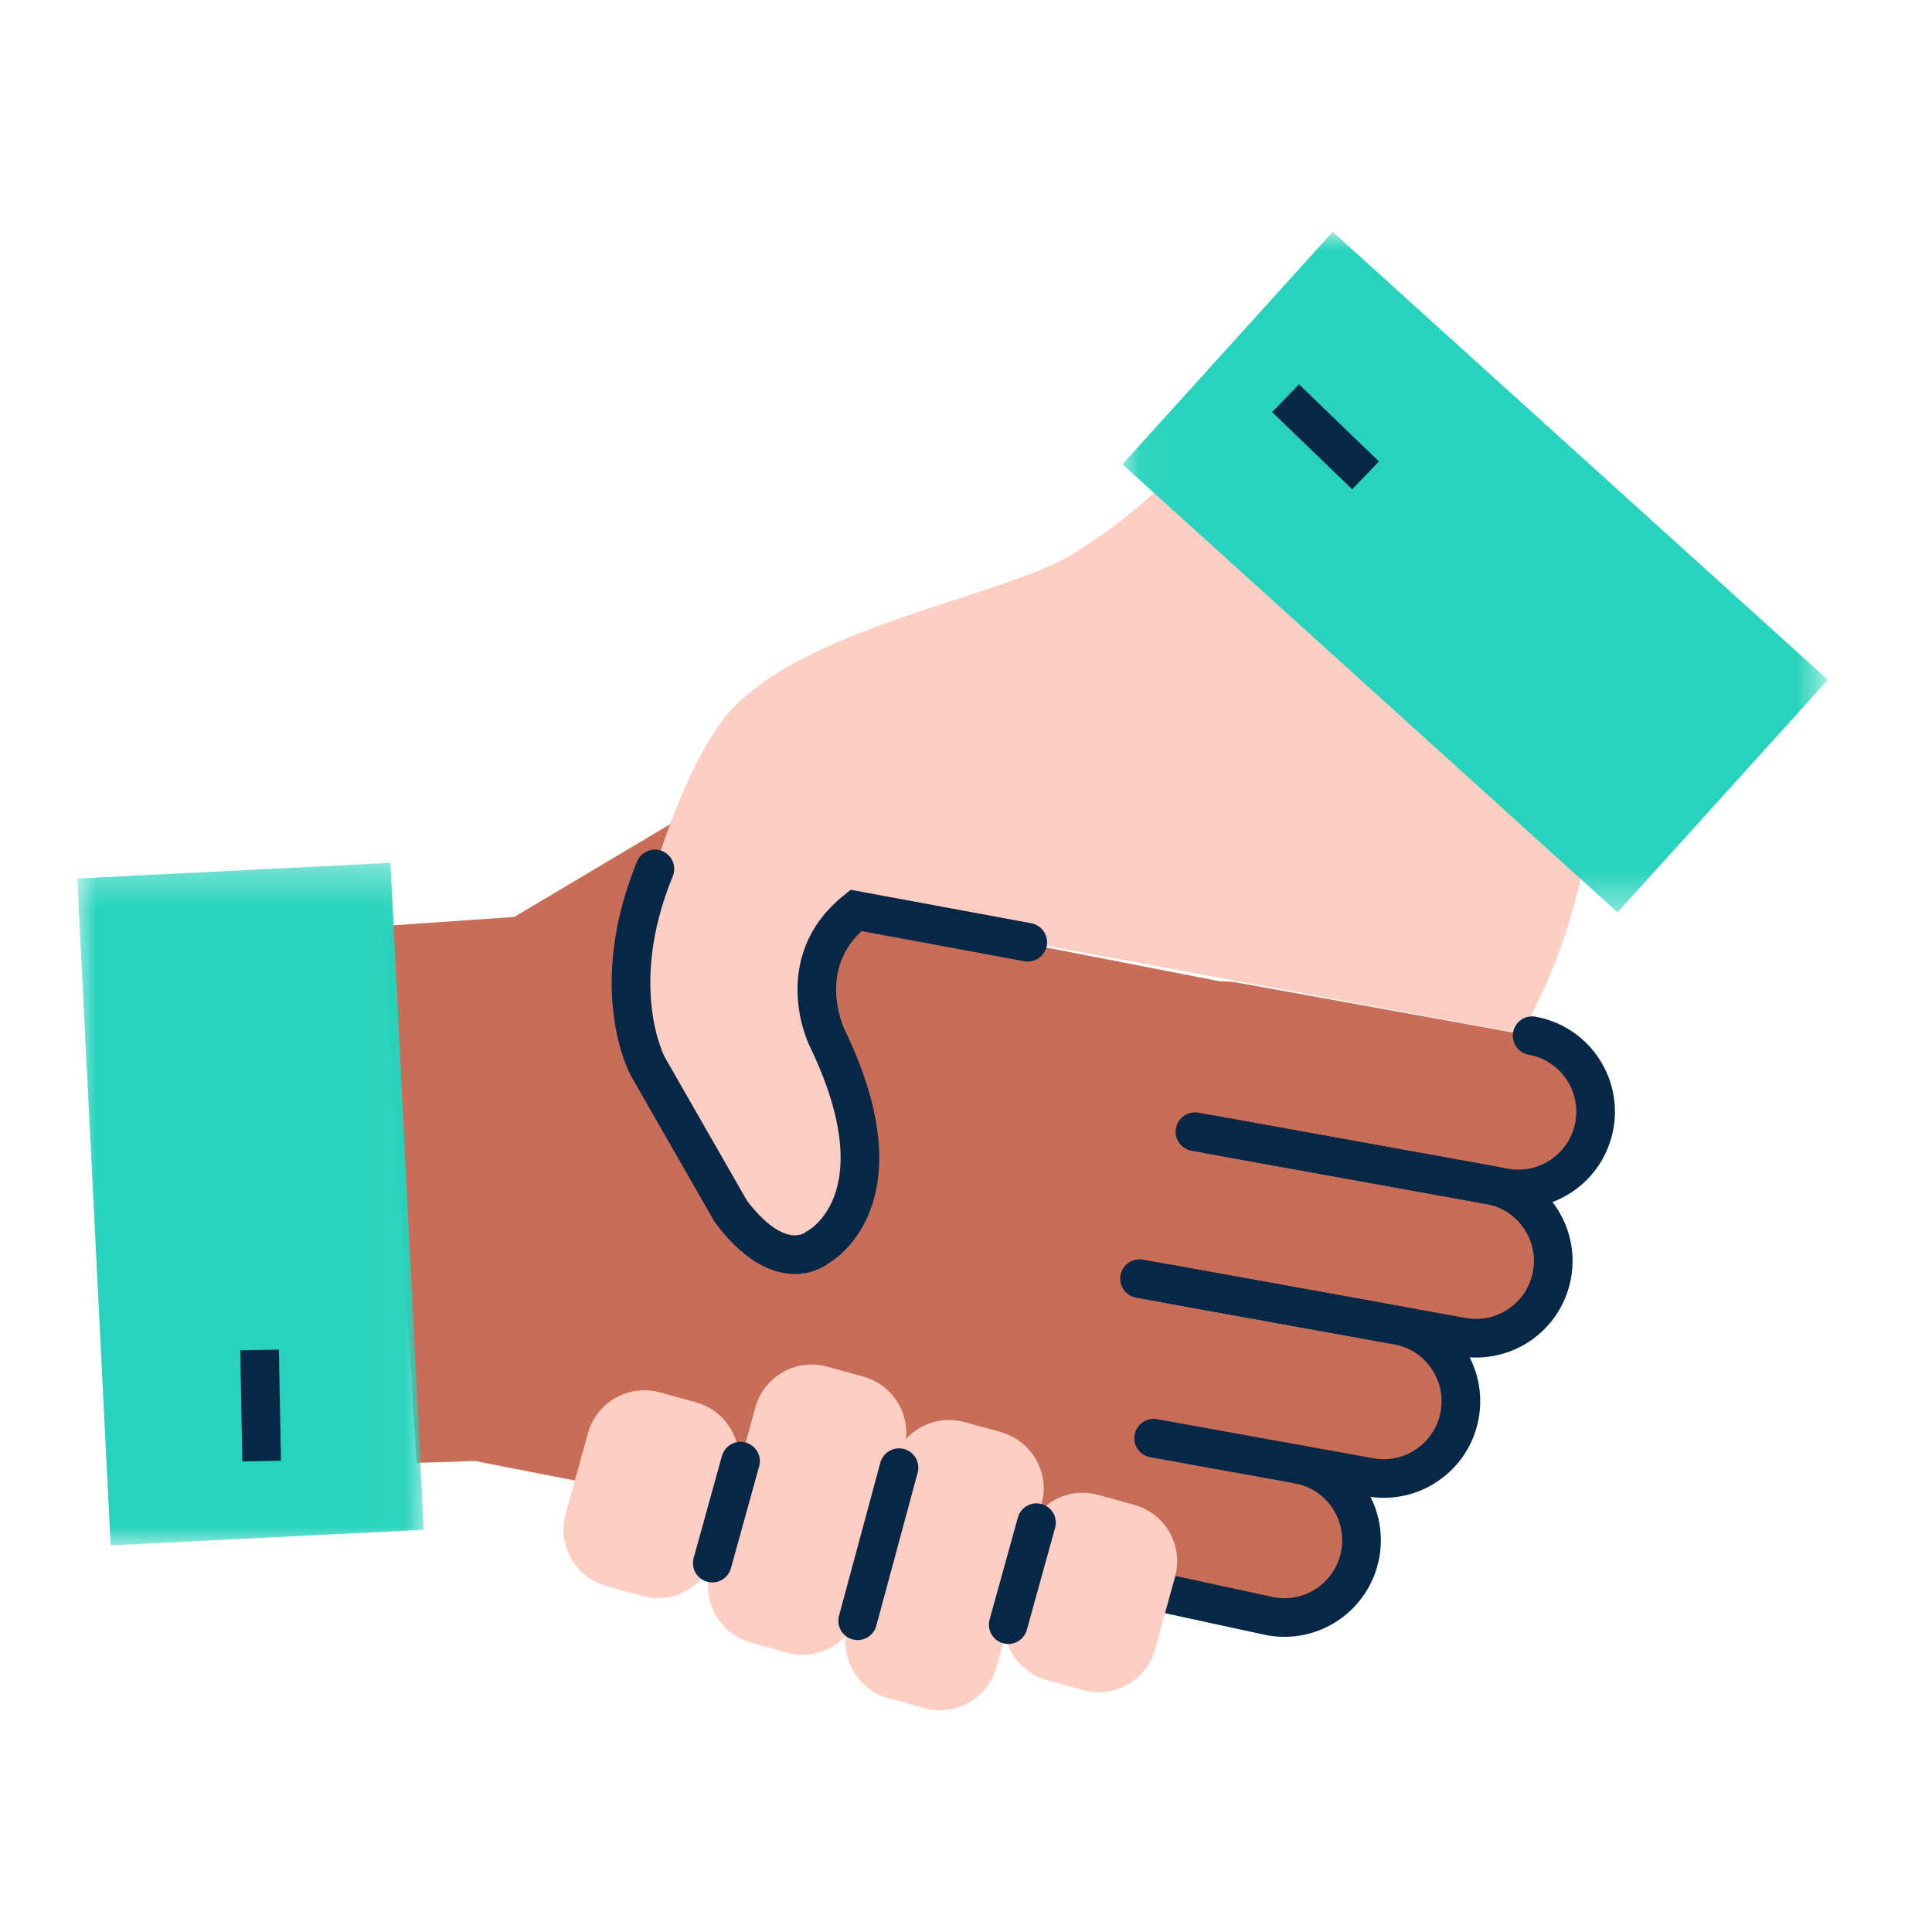 <svg width="50" height="50" viewBox="0 0 50 50" fill="none" xmlns="http://www.w3.org/2000/svg">
<path fill-rule="evenodd" clip-rule="evenodd" d="M41.268 29.127C41.066 30.209 40.023 30.93 38.937 30.742L38.77 30.719C39.737 31.009 40.349 31.984 40.162 32.987C39.965 34.078 38.931 34.794 37.84 34.598L36.16 34.298C37.251 34.495 37.971 35.538 37.77 36.62C37.582 37.706 36.539 38.427 35.448 38.23L33.596 37.898C34.673 38.091 35.402 39.129 35.206 40.22C35.004 41.302 33.966 42.032 32.884 41.83L32.355 41.729L12.29 37.81L10.784 37.86L9.914 23.966L13.309 23.731L17.611 21.172L18.432 22.836L31.593 25.401C31.73 25.394 31.878 25.405 32.022 25.43L39.649 26.81C40.735 26.998 41.456 28.041 41.268 29.127Z" fill="#C86E58"/>
<path fill-rule="evenodd" clip-rule="evenodd" d="M22.152 23.56C22.152 23.56 20.425 25.405 21.397 26.838C22.369 28.27 22.523 30.434 21.749 31.622C20.975 32.811 19.899 32.992 18.916 31.351C18.239 30.222 17.122 28.225 16.492 27.09C16.179 26.526 16.082 25.877 16.22 25.248C16.567 23.664 17.364 20.561 18.599 18.776C20.309 16.307 25.775 15.516 27.713 14.365C29.65 13.214 31.068 11.553 31.068 11.553L41.207 20.655C41.207 20.655 41.142 23.62 39.367 26.752L22.152 23.56Z" fill="#FFCEC2"/>
<mask id="mask0_329_8423" style="mask-type:luminance" maskUnits="userSpaceOnUse" x="2" y="22" width="9" height="18">
<path fill-rule="evenodd" clip-rule="evenodd" d="M2 22.33H10.967V39.995H2V22.33Z" fill="white"/>
</mask>
<g mask="url(#mask0_329_8423)">
<path fill-rule="evenodd" clip-rule="evenodd" d="M10.966 39.59L2.864 39.995L2 22.736L10.104 22.33L10.966 39.59Z" fill="#27D3BC"/>
</g>
<path d="M39.651 26.804C40.737 27 41.459 28.04 41.262 29.127V29.127C41.066 30.213 40.026 30.934 38.94 30.738L31.31 29.358" stroke="#062846" stroke-linecap="round"/>
<path d="M30.925 29.288L38.554 30.667C39.641 30.864 40.362 31.904 40.166 32.99V32.99C39.969 34.076 38.929 34.798 37.843 34.601L30.214 33.222" stroke="#062846" stroke-linecap="round"/>
<path d="M29.49 33.091L36.165 34.298C37.251 34.494 37.972 35.534 37.776 36.62V36.62C37.58 37.707 36.54 38.428 35.454 38.232L33.593 37.895" stroke="#062846" stroke-linecap="round"/>
<path d="M29.856 37.22L33.593 37.896C34.679 38.092 35.401 39.132 35.204 40.218V40.218C35.008 41.304 33.968 42.026 32.882 41.829L30.101 41.227" stroke="#062846" stroke-linecap="round"/>
<path fill-rule="evenodd" clip-rule="evenodd" d="M28.026 43.739L27.096 43.481C26.288 43.258 25.816 42.423 26.04 41.616L26.558 39.745C26.78 38.938 27.616 38.465 28.422 38.688L29.354 38.946C30.16 39.169 30.634 40.004 30.41 40.811L29.892 42.682C29.669 43.489 28.834 43.962 28.026 43.739Z" fill="#FFCEC2"/>
<path fill-rule="evenodd" clip-rule="evenodd" d="M23.922 44.205L22.991 43.947C22.184 43.724 21.712 42.889 21.936 42.082L23.104 37.861C23.326 37.054 24.163 36.581 24.968 36.805L25.899 37.062C26.706 37.286 27.18 38.121 26.956 38.928L25.788 43.148C25.564 43.955 24.73 44.428 23.922 44.205Z" fill="#FFCEC2"/>
<path fill-rule="evenodd" clip-rule="evenodd" d="M20.367 42.77L19.436 42.512C18.629 42.289 18.156 41.454 18.38 40.647L19.548 36.426C19.771 35.619 20.607 35.146 21.413 35.37L22.344 35.627C23.151 35.851 23.624 36.686 23.401 37.493L22.232 41.713C22.009 42.52 21.174 42.993 20.367 42.77Z" fill="#FFCEC2"/>
<path fill-rule="evenodd" clip-rule="evenodd" d="M16.625 41.304L15.694 41.046C14.887 40.823 14.414 39.988 14.638 39.181L15.216 37.092C15.439 36.285 16.274 35.812 17.081 36.035L18.012 36.293C18.819 36.516 19.292 37.351 19.069 38.158L18.49 40.247C18.267 41.054 17.432 41.527 16.625 41.304Z" fill="#FFCEC2"/>
<path d="M26.598 24.385L22.151 23.561C20.463 24.909 21.396 26.838 21.396 26.838C23.465 31.106 21.145 32.291 21.145 32.291C21.145 32.291 20.216 33.08 18.915 31.352L16.76 27.589C16.76 27.589 15.677 25.585 16.949 22.487" stroke="#062846" stroke-linecap="round"/>
<path d="M6.771 37.813L6.718 34.937" stroke="#062846"/>
<mask id="mask1_329_8423" style="mask-type:luminance" maskUnits="userSpaceOnUse" x="29" y="6" width="19" height="18">
<path fill-rule="evenodd" clip-rule="evenodd" d="M29.047 6H47.305V23.611H29.047V6Z" fill="white"/>
</mask>
<g mask="url(#mask1_329_8423)">
<path fill-rule="evenodd" clip-rule="evenodd" d="M29.047 12.017L34.49 6L47.305 17.594L41.862 23.611L29.047 12.017Z" fill="#27D3BC"/>
</g>
<path d="M33.27 10.306L35.341 12.303" stroke="#062846"/>
<path d="M18.434 40.453L19.165 37.814" stroke="#062846" stroke-linecap="round"/>
<path d="M22.196 41.945L23.266 37.983" stroke="#062846" stroke-linecap="round"/>
<path d="M26.093 42.046L26.824 39.407" stroke="#062846" stroke-linecap="round"/>
</svg>
